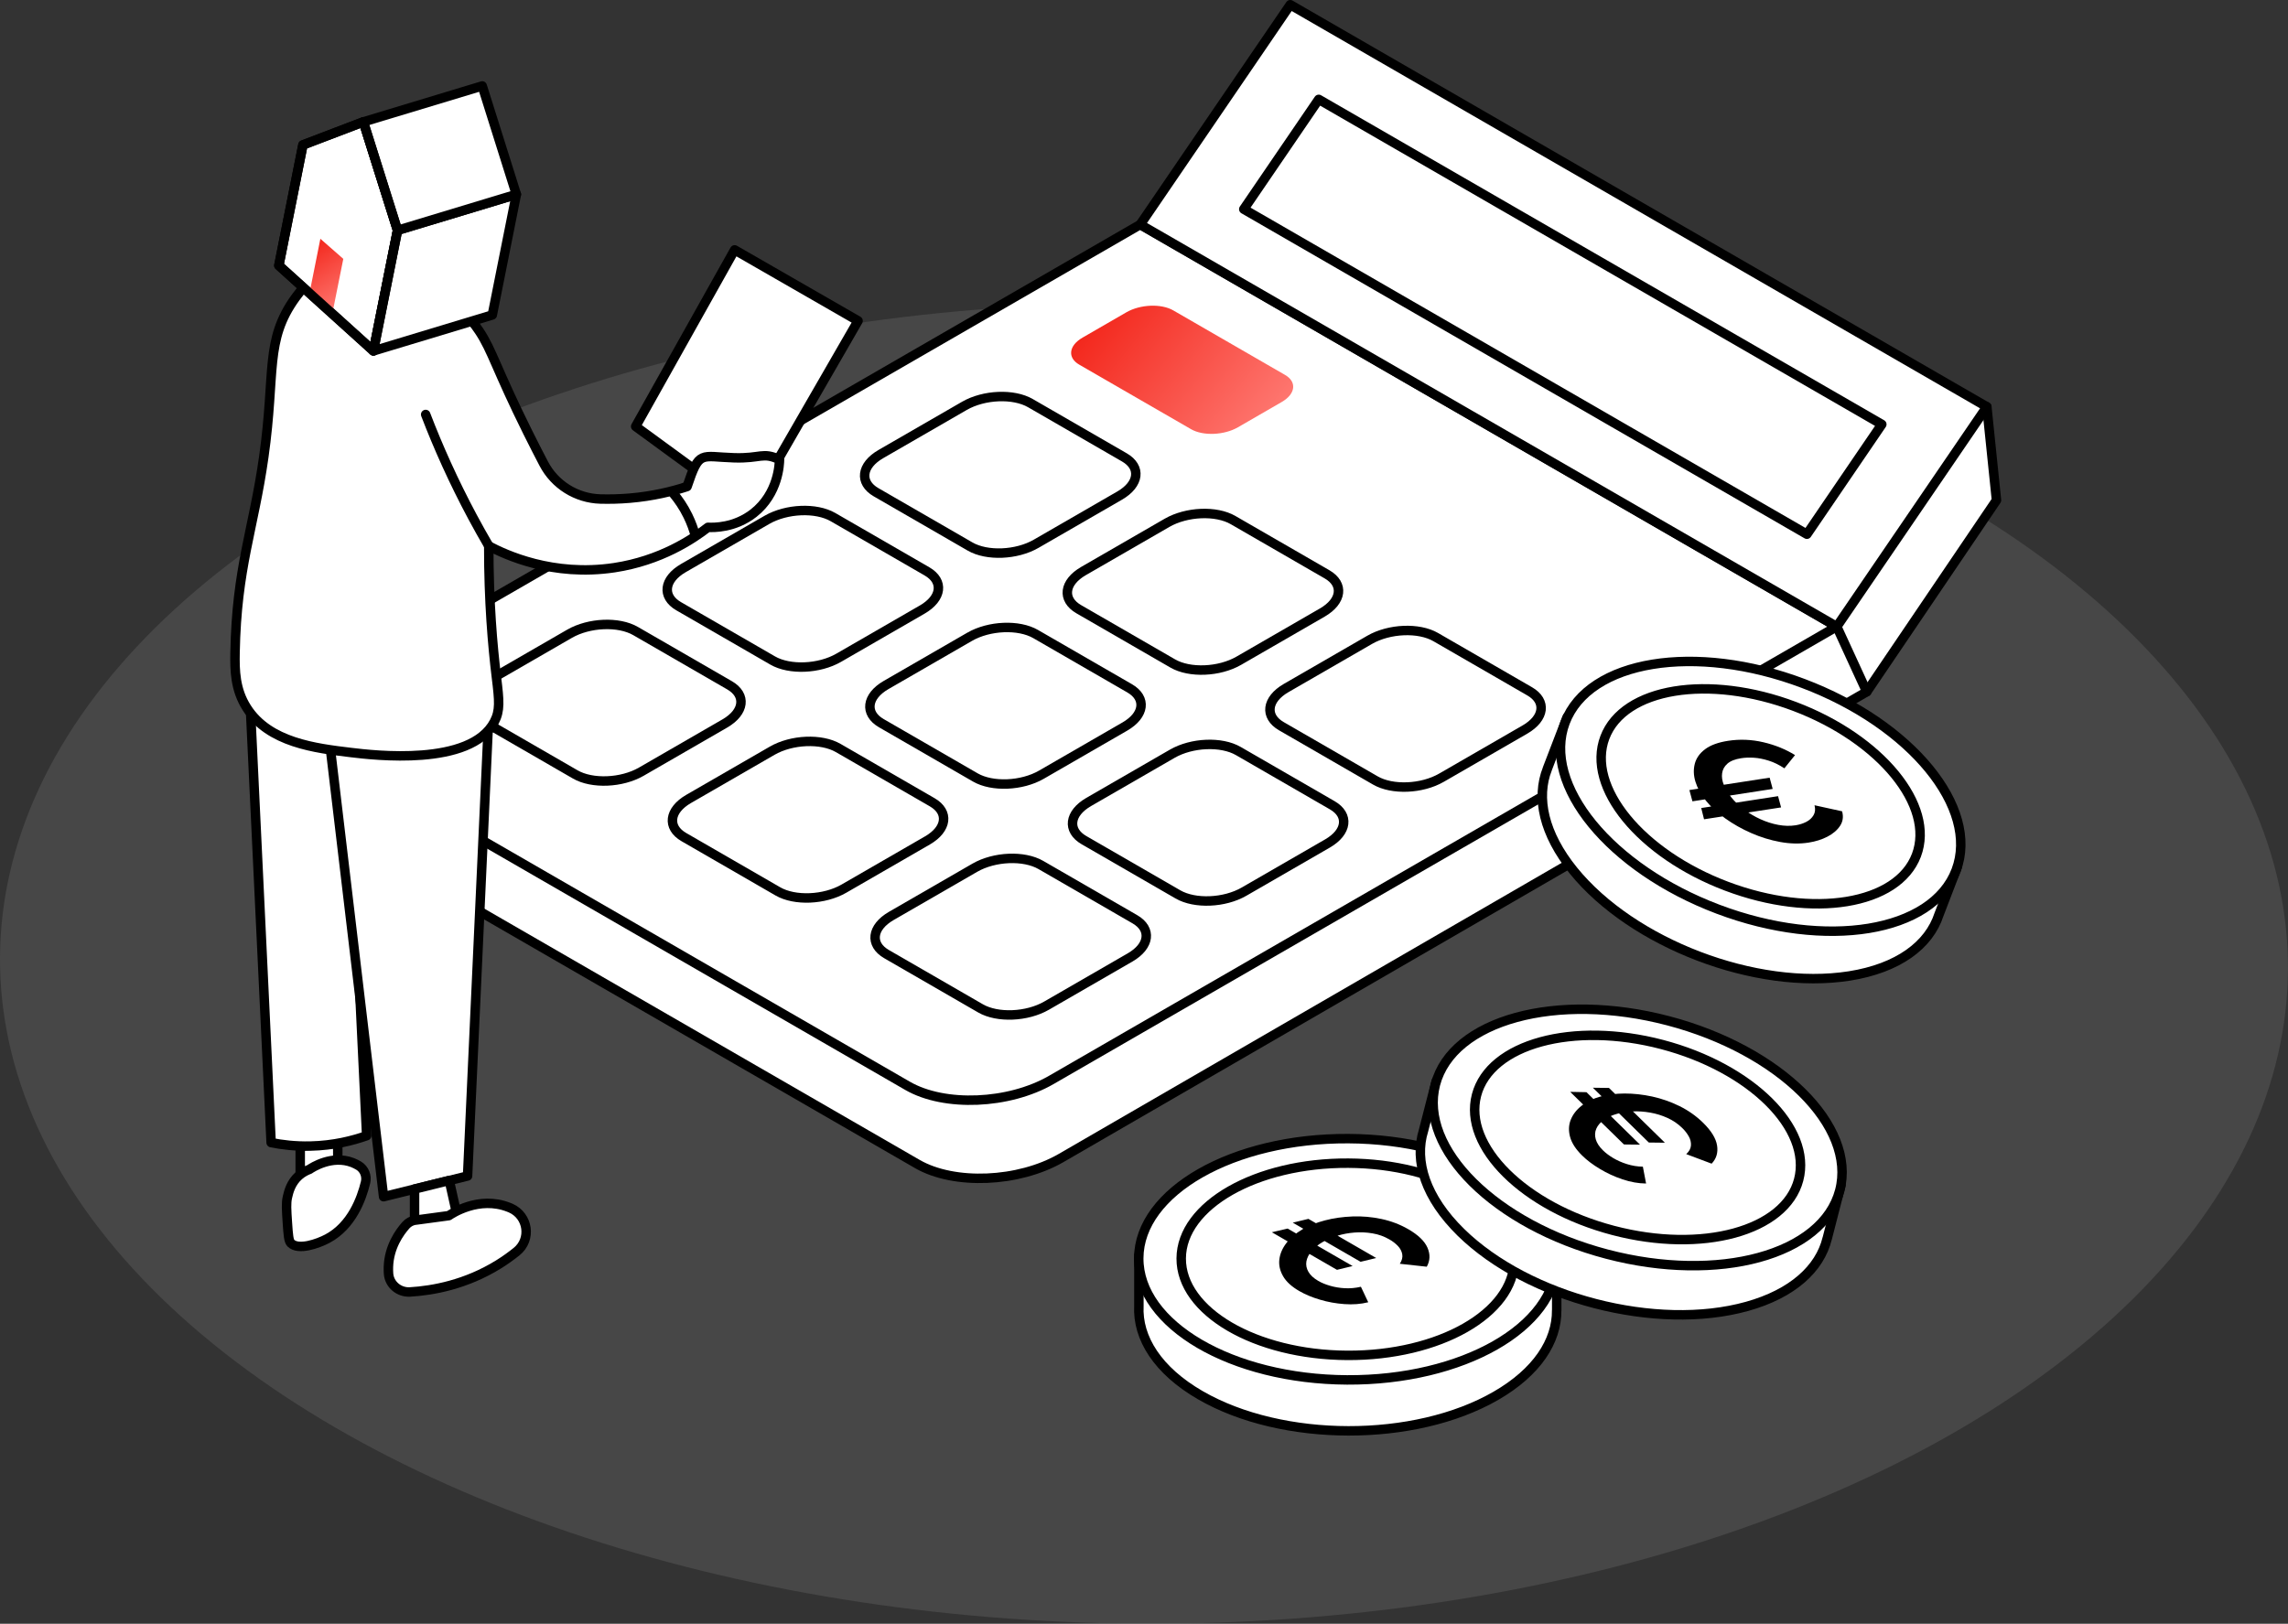 <?xml version="1.0" encoding="UTF-8"?>
<svg id="aides-financieres" xmlns="http://www.w3.org/2000/svg" xmlns:xlink="http://www.w3.org/1999/xlink" viewBox="0 0 483.86 343.49">
  <rect x="0" y="0" width="483.86" height="343.49" fill="#333333" stroke="none"/>
  <defs>
    <style>
      .cls-1 {
        fill: #767575;
        opacity: .3;
      }

      .cls-1, .cls-2, .cls-3, .cls-4 {
        stroke-width: 0px;
      }

      .cls-2 {
        fill: url(#Dégradé_sans_nom_3);
      }

      .cls-5 {
        fill: #fff;
      }

      .cls-5, .cls-6 {
        stroke: #000;
        stroke-linecap: round;
        stroke-linejoin: round;
        stroke-width: 2px;
      }

      .cls-4 {
        fill: url(#Dégradé_sans_nom_11);
      }

      .cls-6 {
        fill: none;
      }
    </style>
    <linearGradient id="Dégradé_sans_nom_3" data-name="Dégradé sans nom 3" x1="17.41" y1="357.95" x2="38.79" y2="336.58" gradientTransform="translate(746.57 -36.07) rotate(30) skewX(-49.11)" gradientUnits="userSpaceOnUse">
      <stop offset="0" stop-color="#f3281d"/>
      <stop offset="1" stop-color="#fe766f"/>
    </linearGradient>
    <linearGradient id="Dégradé_sans_nom_11" data-name="Dégradé sans nom 11" x1="59.06" y1="245.26" x2="69.12" y2="255.31" gradientTransform="translate(55.28 -199.83) rotate(11.3)" gradientUnits="userSpaceOnUse">
      <stop offset="0" stop-color="#f3281d"/>
      <stop offset="1" stop-color="#fe766f"/>
    </linearGradient>
  </defs>
  <ellipse class="cls-1" cx="241.93" cy="203.81" rx="139.67" ry="241.93" transform="translate(36.81 444.63) rotate(-89.69)"/>
  <g>
    <path class="cls-5" d="m329.21,277.16h0v-11.7h-5.03c-2.05-2.26-4.71-4.39-8.01-6.29-17.31-10-45.3-10.05-62.5-.11-3.34,1.93-6.02,4.09-8.06,6.4h-4.76v10.77h0c-.35,6.81,3.98,13.7,13.01,18.92,17.31,10,45.3,10.05,62.5.11,8.64-4.99,12.91-11.54,12.84-18.1Z"/>
    <ellipse class="cls-5" cx="285.02" cy="266.39" rx="25.52" ry="44.2" transform="translate(17.09 549.96) rotate(-89.69)"/>
    <path class="cls-3" d="m268.97,260.67l3.34-.78,13.74,7.93-3.31.8-13.77-7.95Zm6.43-.61c1.38-.79,2.98-1.43,4.8-1.9,1.82-.48,3.76-.75,5.81-.83,2.05-.08,4.09.1,6.12.53,2.03.43,3.93,1.15,5.7,2.17,2.09,1.21,3.44,2.51,4.05,3.91.61,1.4.56,2.74-.15,4.02l-5.7-.62c.46-.71.63-1.39.51-2.03-.12-.64-.43-1.23-.93-1.75-.5-.52-1.09-.98-1.78-1.37-1.11-.64-2.29-1.07-3.56-1.28-1.26-.22-2.53-.28-3.81-.18-1.27.1-2.49.32-3.64.68s-2.18.8-3.07,1.31c-1,.57-1.79,1.22-2.39,1.94-.6.72-.96,1.45-1.09,2.19-.12.75.02,1.48.43,2.19.41.71,1.1,1.35,2.08,1.92.7.41,1.53.75,2.49,1.03.96.28,2,.46,3.12.52,1.12.06,2.26-.04,3.41-.31l1.55,3.28c-1.57.39-3.25.52-5.04.39-1.8-.13-3.52-.44-5.18-.94-1.66-.49-3.11-1.1-4.34-1.81-1.62-.93-2.77-1.98-3.44-3.14-.67-1.16-.94-2.34-.8-3.54.14-1.2.63-2.36,1.48-3.47.84-1.11,1.97-2.08,3.39-2.9Zm15.64,6.06l-3.31.8-14.34-8.28,3.31-.8,14.34,8.28Z"/>
    <ellipse class="cls-6" cx="285.02" cy="266.39" rx="20.33" ry="35.22" transform="translate(17.09 549.96) rotate(-89.69)"/>
  </g>
  <g>
    <path class="cls-5" d="m401.24,89.61L272.86,15.49l-31.71,46.51h-.02s-148.33,85.63-148.33,85.63l-25.2,4.74,2.04,18.74.12-.02c.43,2.4,2.13,4.65,5.15,6.39l119.08,68.75c7.79,4.5,21.4,3.93,30.4-1.26l170.39-98.64,27.43-40.51-2.04-19.77-18.92,3.56Z"/>
    <path class="cls-5" d="m191.94,229.7l-119.08-68.75c-7.79-4.5-6.82-12.36,2.18-17.55L241.13,47.5l147.3,85.05-166.09,95.89c-9,5.2-22.61,5.76-30.4,1.26Z"/>
    <path class="cls-6" d="m205.15,115.61l-19.88-11.48c-3.58-2.07-3.13-5.68,1-8.07l17.67-10.2c4.14-2.39,10.39-2.65,13.97-.58l19.88,11.48c3.58,2.07,3.13,5.68-1,8.07l-17.67,10.2c-4.14,2.39-10.39,2.65-13.97.58Z"/>
    <path class="cls-2" d="m251.88,90.79l-23.64-13.65c-2.55-1.47-2.23-4.04.71-5.73l9.24-5.34c2.94-1.7,7.38-1.88,9.93-.41l23.64,13.65c2.55,1.47,2.23,4.04-.71,5.73l-9.24,5.34c-2.94,1.7-7.38,1.88-9.93.41Z"/>
    <path class="cls-6" d="m248.01,140.35l-19.88-11.48c-3.58-2.07-3.13-5.68,1-8.07l17.67-10.2c4.14-2.39,10.39-2.65,13.97-.58l19.88,11.48c3.58,2.07,3.13,5.68-1,8.07l-17.67,10.2c-4.14,2.39-10.39,2.65-13.97.58Z"/>
    <path class="cls-6" d="m290.86,165.1l-19.88-11.48c-3.58-2.07-3.13-5.68,1-8.07l17.67-10.2c4.14-2.39,10.39-2.65,13.97-.58l19.88,11.48c3.58,2.07,3.13,5.68-1,8.07l-17.67,10.2c-4.14,2.39-10.39,2.65-13.97.58Z"/>
    <path class="cls-6" d="m163.4,139.72l-19.88-11.48c-3.58-2.07-3.13-5.68,1-8.07l17.67-10.2c4.14-2.39,10.39-2.65,13.97-.58l19.88,11.48c3.58,2.07,3.13,5.68-1,8.07l-17.67,10.2c-4.14,2.39-10.39,2.65-13.97.58Z"/>
    <path class="cls-6" d="m206.26,164.46l-19.88-11.48c-3.58-2.07-3.13-5.68,1-8.07l17.67-10.2c4.14-2.39,10.39-2.65,13.97-.58l19.88,11.48c3.58,2.07,3.13,5.68-1,8.07l-17.67,10.2c-4.14,2.39-10.39,2.65-13.97.58Z"/>
    <path class="cls-6" d="m249.11,189.2l-19.88-11.48c-3.58-2.07-3.13-5.68,1-8.07l17.67-10.2c4.14-2.39,10.39-2.65,13.97-.58l19.88,11.48c3.58,2.07,3.13,5.68-1,8.07l-17.67,10.2c-4.14,2.39-10.39,2.65-13.97.58Z"/>
    <path class="cls-6" d="m121.65,163.82l-19.88-11.48c-3.58-2.07-3.13-5.68,1-8.07l17.67-10.2c4.14-2.39,10.39-2.65,13.97-.58l19.88,11.48c3.58,2.07,3.13,5.68-1,8.07l-17.67,10.2c-4.14,2.39-10.39,2.65-13.97.58Z"/>
    <path class="cls-6" d="m164.5,188.56l-19.88-11.48c-3.58-2.07-3.13-5.68,1-8.07l17.67-10.2c4.14-2.39,10.39-2.65,13.97-.58l19.88,11.48c3.58,2.07,3.13,5.68-1,8.07l-17.67,10.2c-4.14,2.39-10.39,2.65-13.97.58Z"/>
    <path class="cls-6" d="m207.36,213.31l-19.88-11.48c-3.58-2.07-3.13-5.68,1-8.07l17.67-10.2c4.14-2.39,10.39-2.65,13.97-.58l19.88,11.48c3.58,2.07,3.13,5.68-1,8.07l-17.67,10.2c-4.14,2.39-10.39,2.65-13.97.58Z"/>
    <polygon class="cls-5" points="420.17 86.05 272.86 1 241.13 47.5 388.44 132.55 420.17 86.05"/>
    <polygon class="cls-6" points="397.96 89.77 278.88 21.02 263.03 44.25 382.12 113.01 397.96 89.77"/>
    <line class="cls-6" x1="388.44" y1="132.55" x2="394.77" y2="146.33"/>
  </g>
  <g>
    <g>
      <polygon class="cls-5" points="71.43 249.2 71.43 241.86 63.49 242.43 63.49 251.12 71.43 249.2"/>
      <path class="cls-5" d="m77.53,240.25c-2.84,1.01-6.93,2.08-11.92,2.19-3.22.07-6.02-.28-8.27-.73-1.94-40.59-3.87-81.18-5.81-121.77l21.51,26.67c1.5,31.21,3,62.43,4.5,93.64Z"/>
      <polygon class="cls-5" points="51.53 130.16 69.68 156.81 81.12 253.15 98.88 248.77 103.9 139.74 51.53 130.16"/>
      <polygon class="cls-5" points="87.67 258.81 87.67 251.53 95.01 249.72 96.72 257.37 87.67 258.81"/>
      <path class="cls-5" d="m65.47,247.36c-.58.21-1.43.6-2.25,1.32-1.71,1.5-2.18,3.44-2.44,4.59-.28,1.23-.19,2.66,0,5.45.17,2.52.27,3.78.72,4.24,1.55,1.59,5.66.17,7.75-.94,5.12-2.73,7.21-8.42,8.05-11.89.33-1.37-.24-2.82-1.45-3.55-.39-.23-.82-.45-1.29-.64-4.37-1.69-8.56,1.05-9.09,1.41Z"/>
      <path class="cls-5" d="m87.89,258.09c-.79.11-1.51.48-2.04,1.07-1.38,1.55-3.57,4.62-3.71,8.85-.02.5,0,.99.03,1.45.18,2.29,2.24,3.98,4.53,3.84,4.84-.29,11.83-1.54,18.78-5.86,1.38-.86,2.64-1.77,3.77-2.68,3.18-2.56,2.49-7.56-1.25-9.2-.14-.06-.28-.12-.42-.17-6.34-2.5-12.14,1.4-12.67,1.77l-7.04.95Z"/>
      <polygon class="cls-5" points="155.36 52.86 181.46 67.87 158.45 107.78 134.43 90.21 155.36 52.86"/>
      <path class="cls-5" d="m164.84,97.22c-3.59-1.68-3.9-.19-9.61-.38-7.14-.21-7.31-1.73-9.93,6.09-3.16,1.03-7.26,2.04-12.1,2.45-2.21.19-4.3.23-6.24.18-5.06-.15-9.64-3.01-11.98-7.5-1.04-1.99-2.18-4.21-3.38-6.63-6.66-13.41-7.5-17.26-10.24-21.38-3.95-5.96-11.97-12.72-29.99-15.63-2.48,1.69-5.88,4.4-8.86,8.51-6.59,9.1-4.18,15.71-6.72,33.7-2.18,15.43-5.75,23.43-6.08,41.41-.07,3.82.01,7.84,2.48,11.7,4.69,7.36,14.47,8.54,22.05,9.45,4.67.56,25.3,3.05,30.3-6.5,1.24-2.37,1.06-4.39.45-9.35-.82-6.72-1.64-16.11-1.63-27.85,3.46,1.83,13.51,6.56,26.54,4.6,9.82-1.48,16.63-6.06,19.82-8.54,1.21.06,5.64.14,9.65-3,5.28-4.15,5.47-10.47,5.48-11.32Z"/>
      <path class="cls-5" d="m90.02,87.68c2.65,6.91,5.91,14.19,9.91,21.67,1.13,2.11,2.28,4.16,3.43,6.13"/>
      <path class="cls-5" d="m142.51,104.53c.93,1.13,2.02,2.65,2.97,4.6.74,1.52,1.23,2.93,1.55,4.12"/>
    </g>
    <g>
      <polygon class="cls-5" points="58.97 56.16 78.97 74.23 84.07 48.72 76.85 25.78 64.06 30.66 58.97 56.16"/>
      <polygon class="cls-5" points="78.97 74.23 104.11 66.63 109.2 41.12 84.07 48.72 78.97 74.23"/>
      <polygon class="cls-5" points="76.85 25.78 101.98 18.18 109.2 41.12 84.07 48.72 76.85 25.78"/>
      <polygon class="cls-4" points="72.6 54.76 72.6 54.76 67.75 50.51 65.55 61.52 70.38 65.84 72.6 54.76 72.6 54.76"/>
      <polygon class="cls-6" points="58.97 56.16 78.97 74.23 84.07 48.72 76.85 25.78 64.06 30.66 58.97 56.16"/>
    </g>
  </g>
  <g>
    <path class="cls-5" d="m386.41,262.01h0s2.91-11.33,2.91-11.33l-4.88-1.25c-1.42-2.7-3.47-5.42-6.19-8.08-14.28-13.99-41.37-21-60.51-15.66-3.72,1.04-6.85,2.47-9.4,4.2l-4.61-1.19-2.68,10.43h0c-2.04,6.51.45,14.26,7.9,21.56,14.28,13.99,41.37,21,60.51,15.66,9.61-2.68,15.38-7.97,16.94-14.34Z"/>
    <ellipse class="cls-5" cx="346.29" cy="240.59" rx="25.52" ry="44.2" transform="translate(25.63 514.41) rotate(-75.28)"/>
    <path class="cls-3" d="m338.45,231.97c1.53-.43,3.24-.64,5.12-.65,1.88,0,3.83.21,5.83.64,2,.44,3.93,1.11,5.79,2.03,1.86.92,3.52,2.09,4.98,3.52,1.72,1.69,2.71,3.29,2.95,4.8.24,1.51-.14,2.8-1.15,3.85l-5.37-2.02c.63-.57.96-1.19,1-1.84.04-.65-.11-1.29-.47-1.92-.36-.63-.81-1.22-1.38-1.77-.91-.89-1.96-1.6-3.13-2.13-1.17-.53-2.38-.9-3.64-1.12-1.26-.22-2.49-.31-3.7-.25-1.21.06-2.31.23-3.29.5-1.11.31-2.04.74-2.8,1.28-.76.54-1.29,1.16-1.6,1.86-.31.69-.35,1.44-.13,2.23.22.79.73,1.58,1.54,2.37.58.57,1.3,1.11,2.15,1.62.86.51,1.82.94,2.9,1.28,1.08.34,2.2.53,3.38.55l.68,3.56c-1.62-.01-3.28-.31-4.98-.88-1.71-.57-3.3-1.31-4.78-2.2-1.49-.89-2.74-1.83-3.75-2.83-1.34-1.31-2.19-2.61-2.55-3.9-.36-1.29-.33-2.5.11-3.63.44-1.13,1.2-2.13,2.29-3,1.09-.87,2.43-1.52,4.01-1.96Zm-6.38-1l3.43.07,11.33,11.1-3.4-.04-11.36-11.12Zm20.02,10.76l-3.4-.04-11.83-11.59,3.4.04,11.83,11.59Z"/>
    <ellipse class="cls-6" cx="346.29" cy="240.59" rx="20.33" ry="35.22" transform="translate(25.63 514.41) rotate(-75.28)"/>
  </g>
  <g>
    <path class="cls-5" d="m327.22,162.65h0s4.19-10.92,4.19-10.92l4.7,1.8c2.72-1.38,5.97-2.41,9.73-3,19.75-3.12,45.89,6.86,58.39,22.3,2.43,3,4.15,5.98,5.23,8.87l4.45,1.71-3.86,10.05h0c-2.11,6.48-8.63,11.36-18.93,12.99-19.75,3.12-45.89-6.86-58.39-22.3-6.28-7.75-7.92-15.4-5.5-21.5Z"/>
    <ellipse class="cls-5" cx="372.33" cy="168.44" rx="25.52" ry="44.2" transform="translate(83.16 457.21) rotate(-69.3)"/>
    <ellipse class="cls-6" cx="372.33" cy="168.44" rx="20.33" ry="35.22" transform="translate(83.16 457.21) rotate(-69.3)"/>
    <path class="cls-3" d="m374.24,164.51l.64,2.38-16.97,2.62-.64-2.38,16.97-2.62Zm-13.52,4.8c-1.04-1.29-1.76-2.61-2.17-3.94-.41-1.33-.45-2.6-.14-3.8.31-1.2,1.04-2.23,2.19-3.09,1.15-.86,2.77-1.45,4.86-1.77,2.47-.38,4.95-.28,7.44.3s4.72,1.49,6.71,2.72l-2.26,2.8c-1.09-.73-2.19-1.27-3.3-1.62-1.11-.35-2.15-.56-3.13-.62-.98-.06-1.88-.03-2.69.1-1.31.2-2.28.59-2.92,1.15-.64.57-1.01,1.24-1.12,2.02-.11.78,0,1.61.37,2.49.36.88.87,1.74,1.54,2.58.75.94,1.66,1.81,2.74,2.61,1.07.81,2.22,1.49,3.45,2.05,1.23.56,2.48.96,3.76,1.2,1.28.24,2.5.27,3.66.09.83-.13,1.59-.37,2.27-.72.68-.35,1.19-.82,1.54-1.41.35-.59.42-1.29.21-2.11l5.83,1.28c.32,1.14.17,2.17-.43,3.08-.61.92-1.5,1.68-2.68,2.29-1.18.61-2.5,1.02-3.97,1.25-1.92.3-3.92.25-6.01-.13-2.09-.38-4.13-1.01-6.11-1.88-1.99-.87-3.82-1.9-5.51-3.11s-3.07-2.47-4.14-3.81Zm-.35,4.01l-.6-2.39,16.25-2.51.64,2.38-16.29,2.51Z"/>
  </g>
</svg>